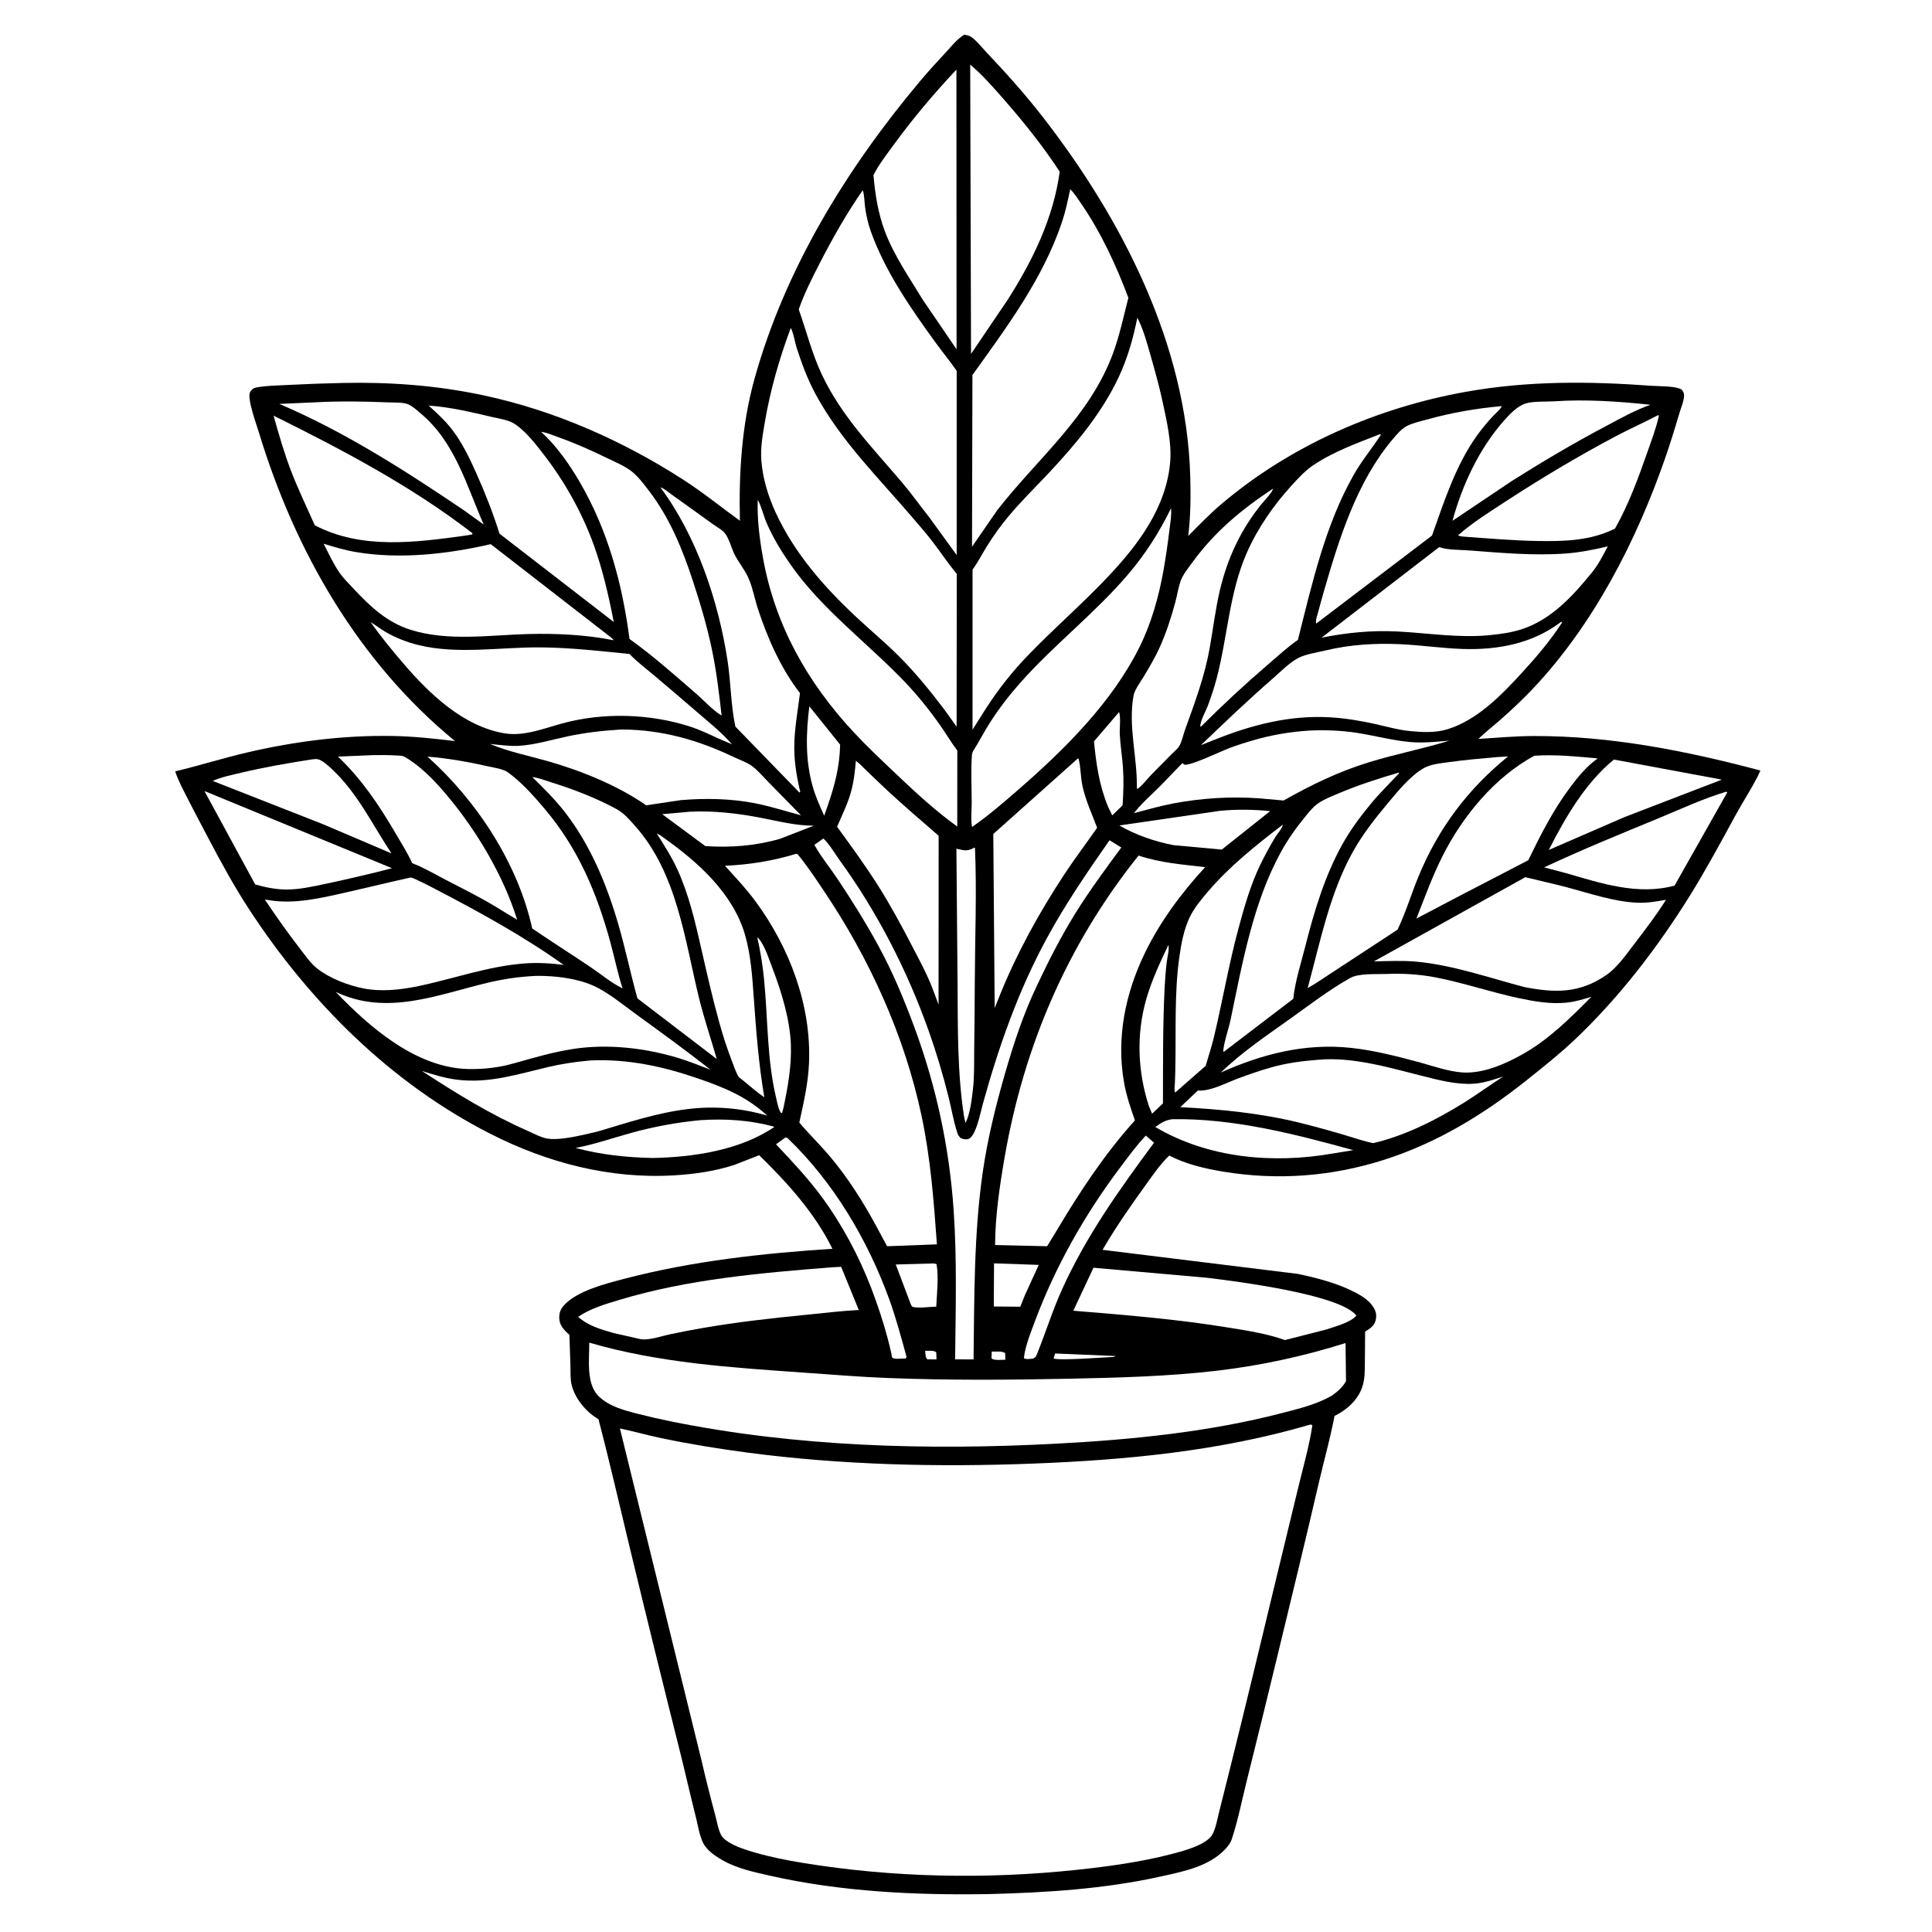 <svg version="1.1" xmlns="http://www.w3.org/2000/svg" style="display: block;" viewBox="0 0 2048 2048" width="1024" height="1024">
<path transform="translate(0,0)" fill="rgb(255,255,255)" d="M 0 0 L 2048 0 L 2048 2048 L 0 2048 L 0 0 z"/>
<path transform="translate(0,0)" fill="rgb(0,0,0)" d="M 1022.23 36.797 C 1024.72 37.24 1027.47 37.718 1029.58 39.194 C 1035.47 43.311 1040.86 50.363 1045.88 55.651 C 1066.64 77.541 1087.12 100.431 1105.62 124.279 C 1189.64 232.57 1257.8 365.326 1261.7 504.796 C 1262.29 525.957 1262.18 547.159 1259.54 568.192 C 1270.99 556.595 1282.44 544.728 1294.89 534.189 C 1368.27 472.043 1459.51 432.25 1553.73 415.361 C 1619.71 403.533 1684.89 404.083 1751.5 409.018 C 1758.95 409.569 1776.91 409.019 1782.85 413.156 C 1784.32 415.48 1785.2 416.418 1785.17 419.244 C 1785.1 425.019 1781.88 432.363 1780.22 438.008 C 1775.43 454.236 1770.46 470.356 1764.9 486.337 C 1734.39 573.96 1689.13 661.966 1625.09 729.868 C 1613.84 741.793 1601.83 753.007 1589.52 763.822 C 1582.41 770.068 1574.81 775.822 1568.06 782.446 L 1567.19 783.307 C 1586.91 782.033 1606.46 780.261 1626.25 780.214 C 1707.44 780.023 1787.97 796.008 1866.12 816.797 L 1862.77 824 C 1855.52 837.759 1846.98 850.916 1839.53 864.566 C 1824 892.998 1808.84 921.263 1791.73 948.811 C 1757.34 1004.14 1716.45 1057.47 1669.09 1102.28 C 1653.19 1117.31 1636.3 1130.71 1619.23 1144.35 C 1573.22 1181.09 1523.78 1211.34 1467.38 1229.38 C 1411.8 1247.15 1354.58 1251.5 1297 1242.04 C 1277.42 1238.83 1257.12 1234.08 1239.41 1224.94 C 1229.43 1234.51 1221.01 1247.14 1212.92 1258.32 C 1197.26 1279.99 1182.24 1301.77 1168.75 1324.86 L 1375.77 1350.38 C 1396.66 1354.84 1418.33 1360.35 1437.31 1370.41 C 1444.67 1374.31 1451.73 1378.85 1456.14 1386.15 C 1458.94 1390.77 1459.5 1395.01 1458.07 1400.17 C 1456.54 1405.67 1451.75 1408.78 1447.09 1411.47 C 1447.02 1422.38 1446.94 1433.29 1446.82 1444.2 C 1446.71 1453.12 1446.94 1461.95 1443.99 1470.5 C 1439.22 1484.3 1427.43 1494.76 1414.62 1500.99 C 1410.17 1524.7 1403.55 1547.88 1398.11 1571.37 C 1384.25 1631.2 1369.74 1690.82 1355.29 1750.51 C 1344.35 1795.67 1333.38 1840.8 1322.08 1885.87 C 1316.83 1906.83 1312.49 1928.99 1305.77 1949.5 C 1304.43 1953.59 1301.69 1957.1 1298.77 1960.21 C 1281.24 1978.83 1253.85 1983.98 1229.9 1989.28 C 1170.81 2002.36 1109.18 2006.25 1048.81 2007.79 C 971.686 2009.18 891.712 2005.4 816.328 1988.35 C 799.263 1984.49 781.062 1980.66 765.788 1971.86 C 758.137 1967.45 748.959 1961.26 745.101 1953.11 C 741.277 1945.03 739.668 1934.22 737.476 1925.52 C 731.329 1901.1 725.789 1876.53 719.643 1852.12 C 701.784 1781.16 684.341 1710.05 667.177 1638.92 C 656.361 1594.1 646.11 1548.98 634.379 1504.4 L 634.11 1504.23 C 630.183 1501.86 626.817 1499.45 623.476 1496.29 C 615.501 1488.76 608.629 1479 605.985 1468.18 C 604.424 1461.79 604.897 1454.57 604.699 1448 C 604.368 1437.02 603.962 1426.04 603.6 1415.06 C 598.823 1410.7 593.525 1405.59 592.943 1398.77 C 592.453 1393.03 593.636 1388.4 597.5 1384.03 C 611.435 1368.29 642.47 1360.65 662.016 1355.52 C 733.617 1336.77 808.612 1328.54 882.394 1323.77 C 863.706 1285.77 834.717 1253.88 804.772 1224.57 L 778.687 1234.76 C 758.02 1241.55 736.391 1244.6 714.735 1245.91 C 646.702 1250.02 579.983 1232.57 519.561 1201.76 C 414.125 1148.01 328.386 1062.35 264.045 963.878 C 248.276 939.745 233.88 913.364 220.479 887.817 C 212.972 873.507 205.345 859.276 198.057 844.851 C 193.576 835.981 188.792 827.147 185.717 817.671 C 211.653 811.452 237.182 803.394 263.225 797.358 C 312.719 785.886 364.138 779.359 415 780.134 C 437.535 780.477 459.919 782.899 482.278 785.55 C 379.993 701.672 312.768 584.371 274.663 459.092 C 272.209 451.024 261.403 421.518 265.192 415.5 C 267.408 411.982 269.149 411.116 273.19 410.454 C 283.7 408.733 294.744 408.623 305.391 408.063 C 324.529 407.056 343.7 406.375 362.859 405.96 C 413.284 404.867 462.607 408.458 512 418.953 C 587.6 435.017 660.093 467.017 724.875 508.888 C 745.47 522.199 764.464 537.649 784.319 551.999 C 783.159 502.161 786.17 450.918 799.501 402.674 C 832.012 285.026 897.585 178.517 975.6 85.657 C 984.615 74.927 994.164 64.635 1003.68 54.347 C 1009.35 48.211 1014.9 40.976 1022.23 36.797 z"/>
<path transform="translate(0,0)" fill="rgb(255,255,255)" d="M 980.708 1431.97 C 984.268 1432.05 989.857 1431.18 992.49 1433.5 L 992.725 1441.06 L 983 1440.94 C 980.765 1438.71 981.059 1435.09 980.708 1431.97 z"/>
<path transform="translate(0,0)" fill="rgb(255,255,255)" d="M 1051.28 1432.73 C 1055.68 1432.85 1061.74 1432.03 1065.5 1434.24 L 1065.71 1441.38 C 1061.82 1441.34 1053.86 1442.41 1051.05 1440 L 1051.28 1432.73 z"/>
<path transform="translate(0,0)" fill="rgb(255,255,255)" d="M 1118.45 1434.75 L 1182.95 1437.47 L 1180.17 1438.43 C 1171.83 1438.76 1122.33 1442.56 1116.82 1440 L 1118.45 1434.75 z"/>
<path transform="translate(0,0)" fill="rgb(255,255,255)" d="M 985.309 1339.45 C 987.917 1339.32 990.33 1338.97 992.781 1340.07 C 995.183 1354.11 993.161 1370.92 992.452 1385.15 C 985.267 1385.11 974.452 1387.05 967.674 1385.41 C 966.259 1385.07 965.774 1382.96 965.15 1381.73 L 949.545 1340.42 L 985.309 1339.45 z"/>
<path transform="translate(0,0)" fill="rgb(255,255,255)" d="M 1053.71 1339.19 L 1101.11 1340.85 L 1086.52 1372.75 L 1081.53 1385.19 L 1053.47 1384.93 L 1053.71 1339.19 z"/>
<path transform="translate(0,0)" fill="rgb(255,255,255)" d="M 1186.31 754.756 C 1188.28 761.534 1186.62 771.619 1187.03 778.959 C 1187.68 790.564 1189.59 802.068 1190.39 813.668 C 1191.32 827.036 1190.86 840.28 1190 853.634 L 1179.02 864.327 L 1174.81 855.664 C 1165.3 833.002 1162.02 810.134 1159.67 785.867 L 1186.31 754.756 z"/>
<path transform="translate(0,0)" fill="rgb(255,255,255)" d="M 857.919 748.711 L 890.578 789.344 C 890.066 812.479 885.005 832.002 877.499 853.753 L 873.691 864.649 C 868.956 854.296 864.307 844.013 861.28 833 C 853.539 804.838 854.434 777.367 857.919 748.711 z"/>
<path transform="translate(0,0)" fill="rgb(255,255,255)" d="M 802.722 993.64 L 804.39 995.002 C 810.889 1002.82 815.366 1017.24 819.029 1026.84 C 828.391 1051.38 837.265 1080.38 838.326 1106.71 C 839.248 1129.6 835.281 1151.48 830.673 1173.75 L 829.115 1179.5 L 828 1180 C 825.026 1175.74 823.928 1168.82 822.729 1163.79 C 812.942 1122.74 814.06 1080.28 809.971 1038.5 C 808.482 1023.28 806.122 1008.55 802.722 993.64 z"/>
<path transform="translate(0,0)" fill="rgb(255,255,255)" d="M 1238.52 1001.73 C 1239.67 1006.44 1237.45 1014.43 1236.84 1019.43 C 1235.67 1029.1 1234.95 1038.65 1234.48 1048.38 C 1232.53 1088.75 1232.89 1129.18 1232.78 1169.59 L 1221.27 1180.58 L 1217.85 1172.43 C 1205.95 1135.63 1204.41 1096.67 1215.05 1059.3 C 1220.69 1039.5 1229.69 1020.28 1238.52 1001.73 z"/>
<path transform="translate(0,0)" fill="rgb(255,255,255)" d="M 1214.6 1203.77 L 1223.33 1211.29 C 1186.54 1261.1 1151.57 1309.92 1125.88 1366.67 C 1115.76 1388.99 1108.63 1412.09 1099.5 1434.71 C 1098.13 1438.11 1098.16 1438.84 1094.76 1440.25 C 1091.7 1440.44 1087.97 1441.31 1085.35 1439.73 C 1086.83 1426.65 1092.36 1413.26 1096.92 1401 C 1118.57 1342.93 1149.63 1287.91 1186.86 1238.38 C 1195.69 1226.64 1204.48 1214.43 1214.6 1203.77 z"/>
<path transform="translate(0,0)" fill="rgb(255,255,255)" d="M 731.415 860.438 C 756.912 859.252 782.02 862.148 807 867.009 C 825.736 870.655 843.389 875.242 862.631 875.26 L 826.746 889.2 C 801.124 896.622 774.158 898.725 747.625 896.864 L 701.974 863.09 L 731.415 860.438 z"/>
<path transform="translate(0,0)" fill="rgb(255,255,255)" d="M 832.547 1205.8 L 834.688 1206.32 C 883.358 1252.83 919.683 1314.11 942.583 1377.16 C 949.862 1397.21 955.351 1417.96 961.033 1438.5 L 960 1440.04 L 951.224 1440.37 C 949.53 1440.26 947.036 1440.46 945.805 1439 C 945.369 1438.48 945.051 1435.55 944.855 1434.68 C 943.675 1429.44 942.423 1424.2 941.047 1419 C 936.305 1401.09 930.221 1382.91 923.612 1365.6 C 910.877 1332.23 892.454 1297.69 871.184 1268.91 C 856.39 1248.89 839.672 1231.05 822.589 1213.02 L 832.547 1205.8 z"/>
<path transform="translate(0,0)" fill="rgb(255,255,255)" d="M 1293.28 859.5 C 1310.5 857.791 1329.2 858.023 1346.4 859.829 L 1295.17 900.584 L 1244.21 895.924 C 1224.91 892.353 1203.5 885.015 1186.56 875.01 L 1293.28 859.5 z"/>
<path transform="translate(0,0)" fill="rgb(255,255,255)" d="M 1242.76 1186.4 C 1307.29 1185.33 1372.79 1202.16 1434.51 1219.22 L 1413.04 1222.72 C 1349.69 1233.9 1280.76 1227.85 1224.71 1194.7 C 1230.76 1190.33 1235.22 1187.32 1242.76 1186.4 z"/>
<path transform="translate(0,0)" fill="rgb(255,255,255)" d="M 1033.02 898.467 L 1033.53 898.924 C 1035.5 945.917 1033.51 993.653 1033.32 1040.72 C 1033.23 1064.65 1033 1088.58 1032.7 1112.5 C 1032.52 1126.36 1032.96 1140.77 1031.37 1154.52 C 1030.1 1165.51 1028.43 1180.49 1023.5 1190.35 L 1021.96 1183.77 C 1014.73 1137.25 1015.39 1089.6 1015.06 1042.57 C 1014.73 994.925 1014.17 947.285 1013.82 899.643 L 1016.5 900.244 C 1023.92 901.987 1026.19 901.979 1033.02 898.467 z"/>
<path transform="translate(0,0)" fill="rgb(255,255,255)" d="M 742.669 1187.41 C 769.081 1185.69 795.447 1187.32 821.016 1194.49 C 784.466 1219.43 735.023 1226.65 691.809 1227.52 C 663.799 1226.91 637.306 1224.09 610.098 1216.88 C 630.451 1213.04 649.503 1206.32 669.407 1200.83 C 693.357 1194.23 717.941 1189.7 742.669 1187.41 z"/>
<path transform="translate(0,0)" fill="rgb(255,255,255)" d="M 1710.79 805.161 L 1825.22 826.445 L 1721.78 866.248 L 1641.76 900.992 C 1659.37 866.448 1680.42 830.067 1710.79 805.161 z"/>
<path transform="translate(0,0)" fill="rgb(255,255,255)" d="M 328.523 805.324 L 329.699 805.126 L 331.5 804.905 C 333.144 804.697 334.846 804.446 336.5 804.729 C 341.6 805.6 348.486 812.121 352.193 815.62 C 379.505 841.408 394.575 873.888 414.98 904.629 L 342.251 873.643 L 225.444 827.797 C 235.197 823.514 246.149 821.386 256.469 818.932 C 280.3 813.265 304.343 809.13 328.523 805.324 z"/>
<path transform="translate(0,0)" fill="rgb(255,255,255)" d="M 1830.05 839.188 L 1830.95 840 L 1775.11 938.766 C 1736.07 949.424 1697.22 936.27 1659.75 925.497 L 1636.84 919.462 C 1676.62 900.81 1716.73 884.456 1757.31 867.723 C 1781.27 857.844 1805.2 846.587 1830.05 839.188 z"/>
<path transform="translate(0,0)" fill="rgb(255,255,255)" d="M 216.715 838.542 L 415.515 920.322 L 397.5 924.961 C 379.721 929.21 361.931 933.387 344.037 937.132 C 330.547 939.955 316.854 943.063 303 942.923 C 291.673 942.809 281.397 940.577 270.519 937.562 L 216.715 838.542 z"/>
<path transform="translate(0,0)" fill="rgb(255,255,255)" d="M 1647.45 425.419 C 1680.65 423.09 1716.48 425.527 1749.6 429.077 C 1733.15 434.753 1717.57 443.645 1702.2 451.772 C 1667.84 469.952 1635.05 489.344 1602.2 510.124 L 1539.72 552.055 C 1550.06 513.915 1568.18 475.286 1594.47 445.641 C 1600.29 439.09 1608.62 430.309 1617.25 427.694 C 1625.76 425.116 1638.35 425.985 1647.45 425.419 z"/>
<path transform="translate(0,0)" fill="rgb(255,255,255)" d="M 334.719 426.443 C 359.821 425.086 385.929 425.471 411.056 426.534 C 417.212 426.794 426.053 426.306 431.831 428.269 C 436.659 429.909 442.501 435.35 446.37 438.613 C 482.423 469.018 494.505 514.502 512.753 556.056 L 491.52 540.76 C 429.293 498.723 365.371 457.707 296.075 428.155 L 334.719 426.443 z"/>
<path transform="translate(0,0)" fill="rgb(255,255,255)" d="M 696.207 883.53 C 698.95 884.521 701.324 886.492 703.687 888.166 C 739.694 913.666 776.811 946.77 789.616 990.5 C 795.992 1012.28 797.435 1035.31 799.036 1057.82 C 801.543 1093.09 804.263 1128.26 810.198 1163.14 C 802.788 1158.19 795.666 1151.94 788.813 1146.22 C 787.199 1144.87 783.517 1142.48 782.5 1140.71 C 779.797 1136.01 777.907 1129.87 775.91 1124.79 C 770.732 1111.62 766.449 1098.15 762.646 1084.52 C 755.398 1058.56 749.459 1032.36 743.484 1006.08 C 736.929 977.25 730.301 948.321 717.904 921.316 C 711.828 908.083 703.928 895.838 696.207 883.53 z"/>
<path transform="translate(0,0)" fill="rgb(255,255,255)" d="M 1359.92 874.117 C 1359.23 878.234 1353.91 883.961 1351.66 887.721 C 1346.09 897.068 1340.77 906.7 1336.03 916.5 C 1325.56 938.132 1318.88 961.665 1312.66 984.799 C 1302.38 1023.08 1295.82 1061.98 1286.55 1100.44 C 1284.16 1110.33 1280.85 1119.98 1278.12 1129.78 L 1245.7 1158.19 C 1244.51 1155.38 1245.22 1151.93 1245.39 1148.95 C 1245.74 1142.51 1245.84 1136.07 1245.96 1129.63 C 1246.65 1091.99 1244.88 1052.81 1250.02 1015.5 C 1251.99 1001.2 1254.8 985.616 1261.05 972.475 C 1265.67 962.758 1273.21 953.642 1280.15 945.5 C 1303.46 918.164 1331.51 895.825 1359.92 874.117 z"/>
<path transform="translate(0,0)" fill="rgb(255,255,255)" d="M 395.125 800.481 C 403.278 800.304 411.429 800.357 419.573 800.794 C 422.728 800.964 426.398 800.814 429.188 802.439 C 446.237 812.371 460.962 827.793 473.537 842.756 C 505.102 880.315 533.677 928.071 548.208 975.012 L 525.482 961.176 C 508.291 950.759 490.03 941.735 472.185 932.492 C 460.577 926.48 449.243 919.729 437.017 915.029 C 431.792 903.8 424.986 892.984 418.71 882.299 C 401.291 852.644 383.265 825.905 358.269 802.019 L 395.125 800.481 z"/>
<path transform="translate(0,0)" fill="rgb(255,255,255)" d="M 907.274 806.508 C 911.244 809.321 914.756 813.287 918.279 816.652 C 925.758 823.793 933.18 831.009 940.747 838.057 C 958.421 854.522 976.819 870.071 995.005 885.952 L 994.908 1064.94 L 989.02 1049.22 C 983.304 1033.75 975.131 1018.79 967.54 1004.15 C 956.124 982.125 944.398 960.329 931.147 939.34 C 917.424 917.606 902.417 897.149 887.328 876.386 C 892.572 864.362 898.355 852.55 901.955 839.892 C 905.068 828.943 906.245 817.805 907.274 806.508 z"/>
<path transform="translate(0,0)" fill="rgb(255,255,255)" d="M 1626.46 801.11 C 1649.22 799.563 1671.11 801.982 1693.67 803.942 C 1681.86 812.312 1673.04 823.125 1664.45 834.598 C 1646.42 858.659 1633.08 884.991 1619.99 911.916 L 1547.63 949.445 L 1501.48 973.704 C 1510.3 951.217 1518.48 928.573 1529.4 906.977 C 1550.7 864.875 1584.46 823.886 1626.46 801.11 z"/>
<path transform="translate(0,0)" fill="rgb(255,255,255)" d="M 1757.7 440.061 L 1758.47 440.752 C 1755.63 453.976 1750.45 467.345 1745.99 480.103 C 1736.37 507.614 1726.34 534.848 1711.99 560.315 C 1686.12 573.251 1658.3 573.948 1629.9 573.468 C 1603.48 573.021 1577.11 570.719 1550.76 568.775 C 1548.75 568.669 1547.36 568.283 1545.5 567.547 C 1560.91 553.922 1579.84 542.118 1597.07 530.888 C 1634.33 506.611 1672.75 483.683 1712.03 462.825 C 1727.06 454.842 1742.62 447.944 1757.7 440.061 z"/>
<path transform="translate(0,0)" fill="rgb(255,255,255)" d="M 289.994 440.597 C 363.205 476.981 435.836 515.096 500.818 565.262 L 500.628 566.5 L 493.235 567.767 C 440.338 575.068 383.159 582.7 333.707 556.827 C 325.225 537.672 316.147 519.013 308.607 499.416 C 301.242 480.271 295.536 460.342 289.994 440.597 z"/>
<path transform="translate(0,0)" fill="rgb(255,255,255)" d="M 1388.35 774.416 C 1405.49 773.656 1422.95 774.344 1439.89 777.095 C 1458.22 780.073 1476.24 784.905 1494.79 786.592 C 1508.7 787.858 1522.52 786.258 1536.38 785.143 C 1508.31 793.762 1479.56 799.341 1451.48 807.921 C 1419.11 817.811 1390.02 831.971 1360.68 848.566 L 1335.24 846.292 C 1304.6 844.08 1273.71 846.012 1243.51 851.71 C 1229.5 854.352 1215.73 858.427 1201.93 861.966 L 1207.14 855.814 C 1213.67 848.496 1221.1 841.951 1228.06 835.033 C 1236.03 827.1 1243.62 818.833 1251.5 810.834 C 1251.71 810.617 1253.46 808.898 1253.5 808.901 C 1253.85 808.926 1254.97 810.437 1255.43 810.569 C 1261.17 812.245 1295.32 795.964 1303.19 792.982 C 1311.09 789.984 1319.24 787.393 1327.36 785.021 C 1347.38 779.167 1367.54 775.689 1388.35 774.416 z"/>
<path transform="translate(0,0)" fill="rgb(255,255,255)" d="M 881.515 1343.41 L 891.659 1342.9 L 910.337 1388.64 C 891.674 1389.6 872.818 1391.96 854.204 1393.78 C 817.757 1397.35 781.418 1401.43 745.313 1407.67 C 733.461 1409.71 721.66 1411.99 709.893 1414.47 C 701.217 1416.3 686.978 1421.39 678.292 1419.4 L 650.403 1413.07 C 636.668 1409.02 623.753 1405.64 612.881 1395.9 C 625.848 1386.98 641.579 1382.46 656.522 1377.95 C 729.092 1356.03 806.26 1349.41 881.515 1343.41 z"/>
<path transform="translate(0,0)" fill="rgb(255,255,255)" d="M 1142.71 803.875 C 1143.48 804.665 1143.34 804.322 1143.61 805.441 C 1145.71 814.031 1145.47 823.708 1147.35 832.606 C 1150.73 848.586 1157.35 862.311 1163.02 877.456 C 1151.44 894.002 1139.24 910.16 1128.13 927.031 C 1101.93 966.842 1078.28 1009.54 1060.38 1053.73 L 1054.41 1068.51 L 1052.93 884.059 L 1142.71 803.875 z"/>
<path transform="translate(0,0)" fill="rgb(255,255,255)" d="M 1159.14 1343.86 L 1279.57 1354.5 C 1308.71 1358.08 1420.1 1371.87 1437.79 1394.5 C 1432.88 1401.56 1413.36 1406.78 1405.27 1409.51 L 1362.06 1420.52 C 1342.82 1413.61 1321.95 1410.53 1301.82 1407.24 C 1247.65 1398.37 1192.45 1393.89 1137.76 1389.42 L 1159.14 1343.86 z"/>
<path transform="translate(0,0)" fill="rgb(255,255,255)" d="M 1349.27 518.085 C 1349.82 520.698 1339.77 531.27 1337.51 534.043 C 1315.45 561.015 1300.98 592.056 1293.08 625.876 C 1288.29 646.356 1285.88 667.267 1282.14 687.943 C 1276.79 717.493 1266.38 745.383 1256.21 773.485 C 1254.22 778.987 1253.1 785.435 1250.25 790.512 C 1248.38 793.838 1244.38 796.952 1241.69 799.692 C 1234.65 806.847 1227.55 813.941 1220.53 821.116 C 1215.84 825.908 1210.94 832.724 1205.5 836.486 L 1205.12 834.25 C 1205.54 802.279 1195.83 769.753 1201.53 737.722 C 1202.69 731.158 1208.78 723.24 1212.21 717.496 C 1218.31 707.295 1224.37 697.213 1229.26 686.36 C 1236.26 670.846 1241.65 654.281 1246.02 637.844 C 1247.92 630.674 1249.03 622.965 1251.47 615.98 C 1253.91 609.031 1259.78 601.899 1264.07 596 C 1287.61 563.653 1316.05 540.066 1349.27 518.085 z"/>
<path transform="translate(0,0)" fill="rgb(255,255,255)" d="M 656.68 773.434 L 660.5 773.322 C 702.114 773.669 740.11 784.553 777.455 802.336 C 783.49 805.21 791.737 808.1 797 811.942 C 803.266 816.517 808.918 823.335 814.385 828.888 C 825.982 840.669 837.533 852.495 849.124 864.281 C 832.674 859.91 816.635 854.647 799.891 851.403 C 774.435 846.471 747.533 845.99 721.756 848.171 L 684.971 853.66 C 655.104 832.829 616.36 817.084 581.469 807.091 C 560.815 801.176 539.31 796.935 519.458 788.654 C 529.463 789.557 540.182 791.22 550.203 790.593 C 567.629 789.504 584.694 784.155 601.703 780.564 C 619.997 776.702 638.038 774.573 656.68 773.434 z"/>
<path transform="translate(0,0)" fill="rgb(255,255,255)" d="M 699.999 516.583 C 704.139 517.829 707.978 521.371 711.453 523.886 C 717.751 528.443 724.118 532.906 730.418 537.461 C 738.981 543.653 747.545 549.84 756.148 555.977 C 759.607 558.445 764.935 561.367 767.735 564.437 C 772.553 569.722 775.108 580.488 778.319 587.047 C 782.514 595.618 788.856 603.136 792.859 611.571 C 797.64 621.647 799.917 634.784 803.469 645.607 C 813.541 676.299 828.055 709.203 848.018 734.729 C 845.664 753.808 841.978 773.173 841.949 792.436 C 841.927 807.209 844.256 821.378 847.399 835.77 L 848.349 839 L 847.5 840.207 L 779.548 770.225 C 774.678 747.644 774.792 723.986 771.344 701.1 C 761.811 637.826 738.574 568.313 699.999 516.583 z"/>
<path transform="translate(0,0)" fill="rgb(255,255,255)" d="M 872.803 888.839 C 879.203 894.743 885.066 904.987 890.264 912.158 C 930.148 967.183 961.648 1028.67 984.411 1092.64 C 992.515 1115.41 999.556 1139.19 1005.45 1162.64 C 1008.64 1175.34 1010.82 1188.88 1014.95 1201.27 C 1015.71 1203.55 1016.72 1204.81 1018.4 1206.5 C 1021.17 1207.56 1023 1208.13 1025.97 1207.54 C 1034.39 1205.89 1039.5 1178.63 1041.84 1170.2 C 1058.88 1108.89 1079.48 1050.05 1109.99 994 C 1129.55 958.076 1152.74 924.184 1176.14 890.7 L 1188.63 898.371 C 1171.84 921.208 1154.86 944.109 1139.9 968.204 C 1124.76 992.599 1111.72 1018.18 1099.5 1044.14 C 1084.96 1074.51 1074.44 1106.34 1065.17 1138.62 C 1055.36 1172.84 1046.87 1207.16 1041.77 1242.43 C 1032.29 1307.88 1032.87 1375.02 1032.01 1441.02 L 1012.46 1440.98 C 1013.01 1388.34 1014.51 1335.22 1010.9 1282.66 C 1006.31 1216 992.301 1150.92 969.058 1088.35 C 958.218 1059.17 946.532 1030.94 931.644 1003.54 C 918.319 979.027 903.464 955.129 887.964 931.937 C 880.125 920.208 870.956 909.071 863.985 896.821 L 863.285 895.574 L 872.803 888.839 z"/>
<path transform="translate(0,0)" fill="rgb(255,255,255)" d="M 1013.85 73.784 L 1014 370.265 L 978.521 318.266 C 964.247 294.687 947.68 271.059 937.985 245.145 C 930.76 225.833 927.674 206.019 925.913 185.577 C 931.568 174.467 939.633 164.088 946.978 154 C 967.349 126.019 990.131 98.973 1013.85 73.784 z"/>
<path transform="translate(0,0)" fill="rgb(255,255,255)" d="M 454.399 429.961 C 476.709 431.43 499.292 436.797 521 441.907 C 528.434 443.657 538.59 444.984 545.126 449.118 C 556.985 456.621 567.777 470.723 576.301 481.731 C 598.8 510.785 617.165 543.643 629.633 578.256 C 638.989 604.231 645.35 632.194 650.599 659.313 L 529.554 565.78 C 522.476 543.55 514.134 522.094 504.547 500.821 C 497.615 485.44 490.114 469.779 479.911 456.265 C 472.428 446.353 463.586 438.228 454.399 429.961 z"/>
<path transform="translate(0,0)" fill="rgb(255,255,255)" d="M 1482.26 819.139 L 1483.33 819.444 C 1473.03 830.49 1462.53 840.656 1452.86 852.371 C 1441.67 865.921 1430.99 880.431 1422.5 895.826 C 1404.2 928.988 1393.02 966.267 1383.74 1002.88 C 1379.13 1021.04 1372.87 1040.19 1370.91 1058.77 L 1297.62 1114.71 L 1296.57 1114.73 C 1297.6 1103.75 1302.31 1091.41 1304.59 1080.42 C 1316.97 1020.95 1328.28 956.978 1357.85 903.146 C 1365.02 890.107 1373.74 877.712 1383.18 866.232 C 1386.97 861.619 1391.19 856.116 1396 852.523 C 1402.67 847.532 1411.58 844.149 1419.19 840.922 C 1439.83 832.166 1460.77 825.43 1482.26 819.139 z"/>
<path transform="translate(0,0)" fill="rgb(255,255,255)" d="M 623.068 1124.4 L 626.5 1124.07 C 665.787 1122.44 703.102 1130.52 740.047 1143.27 C 767.989 1152.91 791.318 1162.43 813.346 1182.63 C 785.973 1174.48 757.379 1172.21 728.994 1175.67 C 696.24 1179.66 665.253 1190 633.8 1199.38 L 617.661 1203.15 C 607.166 1205.39 591.268 1208.62 580.711 1207.02 C 573.679 1205.96 565.887 1201.63 559.344 1198.75 C 519.46 1181.21 483.528 1158.94 447.13 1135.23 C 459.545 1139.19 472.015 1143.02 485 1144.59 C 518.299 1148.63 548.603 1138.77 580.474 1131.23 C 594.462 1127.92 608.763 1125.72 623.068 1124.4 z"/>
<path transform="translate(0,0)" fill="rgb(255,255,255)" d="M 453.146 802.048 C 474.99 803.807 496.664 807.689 518.031 812.489 C 523.905 813.808 533.338 815.102 538.27 818.629 C 552.992 829.158 566.349 844.319 577.949 858.119 C 613.008 899.828 632.729 946.613 646.957 998.713 C 651.398 1014.97 654.777 1031.59 659.89 1047.65 C 647.98 1041.99 637.245 1032.75 626.297 1025.37 C 605.686 1011.47 584.68 998.258 564.157 984.185 C 548.955 915.116 505.382 848.858 453.146 802.048 z"/>
<path transform="translate(0,0)" fill="rgb(255,255,255)" d="M 1397.09 1123.42 C 1433.44 1120.02 1471.7 1131.53 1506.63 1140.28 C 1524.51 1144.77 1543.68 1149.99 1562.3 1148.78 C 1573.07 1148.08 1583.36 1144.43 1593.54 1141.13 C 1579.6 1150.08 1566.24 1159.89 1552.18 1168.68 C 1522.85 1187.01 1489.55 1203.82 1455.78 1211.76 C 1445.91 1209.9 1435.91 1206.31 1426.25 1203.46 C 1410.28 1198.74 1394.16 1194.23 1378 1190.23 C 1336.58 1179.98 1293.65 1175.81 1251.14 1173.64 L 1269.71 1156.05 C 1283.35 1156.88 1299.32 1148.1 1312.12 1143.31 C 1323.79 1138.95 1335.56 1134.86 1347.56 1131.47 C 1363.88 1126.85 1380.22 1124.71 1397.09 1123.42 z"/>
<path transform="translate(0,0)" fill="rgb(255,255,255)" d="M 1591.78 430.523 C 1591.77 432.727 1584.85 438.72 1582.81 440.907 C 1576.74 447.401 1571.01 454.273 1565.82 461.487 C 1543.08 493.108 1530.96 531.372 1517.98 567.711 L 1395.14 661.087 L 1395.01 659.727 C 1394.76 656.288 1396.44 652.048 1397.32 648.741 C 1399.28 641.41 1401.27 634.093 1403.38 626.803 C 1419.45 571.222 1438.17 510.757 1476.19 465.77 C 1480.17 461.058 1485.26 454.924 1490.74 451.921 C 1497 448.489 1505.12 446.776 1511.99 444.861 C 1538.18 437.559 1564.73 432.875 1591.78 430.523 z"/>
<path transform="translate(0,0)" fill="rgb(255,255,255)" d="M 564.277 823.717 C 570.959 824.519 577.898 827.303 584.354 829.309 C 607.623 836.542 632.417 846.102 653.809 857.805 C 661.617 862.076 667.647 869.281 673.494 875.875 C 717.675 925.693 725.773 995.746 740.967 1057.89 C 746.29 1079.66 753.63 1101.03 759.792 1122.59 L 675.678 1058.29 C 668.454 1032.29 662.985 1005.75 655.468 979.87 C 643.088 937.242 625.606 895.134 598.089 859.969 C 587.858 846.894 576.053 835.371 564.277 823.717 z"/>
<path transform="translate(0,0)" fill="rgb(255,255,255)" d="M 1586.22 802.588 L 1598.62 801.86 C 1555.98 836.414 1524.73 878.023 1503.72 928.971 C 1496.01 947.674 1490.22 967.231 1481.44 985.482 L 1394.2 1042.66 L 1386.18 1047.4 C 1399.54 998.585 1409.37 947.052 1434.35 902.5 C 1444.17 884.983 1456.74 868.66 1469.62 853.279 C 1480.62 840.152 1494.55 822.486 1509.5 814.125 C 1516.96 809.952 1527.21 809.096 1535.55 807.925 C 1552.36 805.567 1569.32 804.115 1586.22 802.588 z"/>
<path transform="translate(0,0)" fill="rgb(255,255,255)" d="M 1028.45 68.51 C 1041.62 79.475 1053.82 93.615 1065.11 106.5 C 1086.08 130.448 1105.88 155.358 1123.36 181.995 C 1116.53 231.368 1094.88 275.871 1068.34 317.516 L 1029.34 375.153 L 1028.45 68.51 z"/>
<path transform="translate(0,0)" fill="rgb(255,255,255)" d="M 1525.63 579.95 C 1534.04 583.102 1547.33 582.73 1556.43 583.414 C 1590.63 585.984 1625.77 589.277 1660.04 586.721 C 1674.9 585.613 1689.88 582.616 1704.35 579.142 C 1699.24 588.69 1694.52 598.289 1687.65 606.726 C 1667.63 631.3 1645.4 655.871 1614.65 666.487 C 1602.95 670.523 1591.07 672.059 1578.84 673.315 C 1546.51 676.531 1513.24 670.972 1480.92 669.376 C 1453.57 668.025 1427.74 670.665 1400.96 675.923 L 1525.63 579.95 z"/>
<path transform="translate(0,0)" fill="rgb(255,255,255)" d="M 1463.02 460.175 L 1463.75 461 C 1454.33 475.447 1443.4 488.46 1434.86 503.573 C 1404.51 557.22 1390.78 619.125 1375.82 678.313 C 1364.71 686.016 1354.37 695.614 1344.08 704.439 C 1319.5 725.523 1295.91 747.413 1273.03 770.326 L 1272.4 770.093 C 1272.07 764.524 1278.29 753.725 1280.39 748.033 C 1283.83 738.755 1286.96 729.428 1289.5 719.86 C 1301.28 675.544 1302.92 628.812 1321.51 586.375 C 1333.05 560.027 1349.97 535.594 1369.35 514.417 C 1376.24 506.883 1383.41 499.022 1391.9 493.277 C 1413.17 478.864 1439.22 469.438 1463.02 460.175 z"/>
<path transform="translate(0,0)" fill="rgb(255,255,255)" d="M 343.052 576.378 C 354.498 579.906 365.694 583.254 377.541 585.247 C 423.985 593.06 474.612 587.362 520.184 576.83 L 646.646 674.897 C 648.21 676.095 649.368 677.075 650.5 678.694 C 621.259 672.824 589.768 671.328 560 672.106 C 518.91 673.181 475.266 680.129 435.281 667.634 C 410.62 659.928 392.36 642.952 375.151 624.418 C 369.886 618.747 363.883 612.948 359.514 606.554 C 353.16 597.252 348.282 586.365 343.052 576.378 z"/>
<path transform="translate(0,0)" fill="rgb(255,255,255)" d="M 573.604 457.769 C 579.77 458.541 586.354 461.53 592.243 463.611 C 610.464 470.052 628.103 478.065 645.477 486.505 C 653.385 490.346 662.305 494.079 669.278 499.45 C 676.375 504.916 682.38 513.084 687.808 520.132 C 709.717 548.581 723.383 581.951 734.5 615.823 C 742.43 639.985 749.74 664.606 754.88 689.533 C 759.579 712.32 762.305 735.429 764.941 758.524 C 755.035 752.524 745.435 741.78 736.582 734.114 C 714.269 714.792 691.303 694.48 667.294 677.319 C 659.703 618.813 644.374 562.089 614.496 510.875 C 603.466 491.968 589.861 472.548 573.604 457.769 z"/>
<path transform="translate(0,0)" fill="rgb(255,255,255)" d="M 803.222 529.754 C 807.313 537.149 809.267 546.477 812.649 554.344 C 819.41 570.067 828.608 585.038 838.414 599.054 C 871.117 645.8 919.784 681.735 959.089 722.79 C 972.6 736.901 985.266 752.699 996.5 768.685 C 1002.76 777.59 1008.21 786.906 1014.78 795.623 L 1014.73 876.157 C 991.997 859.878 970.51 840.037 950.231 820.776 C 935.067 806.374 919.624 791.901 905.361 776.608 C 855.94 723.62 821.55 662.803 808.718 591 C 805.083 570.657 802.539 550.462 803.222 529.754 z"/>
<path transform="translate(0,0)" fill="rgb(255,255,255)" d="M 1616.86 929.87 C 1631.53 933.526 1646.36 936.698 1660.97 940.574 C 1684.87 946.914 1709.99 955.617 1734.75 956.875 C 1745.51 957.421 1755.48 955.731 1766.02 953.81 C 1755.88 970.032 1743.84 985.708 1732.22 1000.9 C 1723.88 1011.79 1714.46 1025.44 1703.17 1033.3 C 1674.61 1053.19 1648.47 1052.69 1615.61 1046.28 C 1578.43 1036.43 1539.6 1022.88 1501.29 1019.39 C 1486.47 1018.05 1471.23 1018.82 1456.37 1019.12 L 1616.86 929.87 z"/>
<path transform="translate(0,0)" fill="rgb(255,255,255)" d="M 392.825 659.476 C 398.144 662.592 402.983 666.519 408.321 669.656 C 419.208 676.054 431.476 680.849 443.735 683.835 C 485.246 693.946 530.572 685.902 572.926 686.245 C 604.763 686.503 635.64 690.098 667.253 693.224 C 675.211 701.539 684.95 708.872 693.777 716.275 C 709.443 729.414 724.92 742.806 740.433 756.125 C 752.57 766.546 765.485 776.825 775.886 788.999 L 761.777 782.95 C 751.821 778.339 741.799 773.516 731.339 770.15 C 688.633 756.405 639.259 755.004 596 766.858 C 576.669 772.155 555.448 780.724 535.143 777.4 C 491.429 770.247 455.32 735.707 427.639 703.354 C 415.392 689.04 403.732 674.853 392.825 659.476 z"/>
<path transform="translate(0,0)" fill="rgb(255,255,255)" d="M 1241.36 538.753 C 1242.08 546.007 1240.55 554.208 1239.68 561.461 C 1237.92 575.951 1235.86 590.534 1233.29 604.9 C 1228.3 632.696 1220.48 660.661 1207.89 686 C 1179.01 744.111 1129.09 793.88 1080.65 836.036 C 1064.44 850.148 1048.13 864.345 1030.45 876.605 C 1028.89 868.97 1030.06 859.146 1030.05 851.17 C 1030.03 834.726 1029.09 817.623 1030.2 801.27 C 1030.35 799.008 1030.77 797.337 1032 795.399 C 1037.99 785.944 1043.1 775.907 1049.13 766.438 C 1058.82 751.248 1069.79 736.988 1081.75 723.52 C 1117.72 683.012 1161.3 649.563 1196.32 608.27 C 1214.55 586.768 1228.97 564.062 1241.36 538.753 z"/>
<path transform="translate(0,0)" fill="rgb(255,255,255)" d="M 568.814 1034.46 C 587.979 1034.33 609.946 1036.79 627.75 1044.35 C 643.687 1051.11 660.206 1065 674.271 1075.16 C 700.889 1094.4 727.341 1113.74 753.236 1133.95 C 741.538 1129.54 729.97 1124.76 717.977 1121.19 C 682.828 1110.74 643.893 1106.36 607.438 1111.94 C 585.881 1115.24 565.199 1121.48 544.242 1127.3 C 528.61 1131.74 512.301 1133.59 496.094 1133.2 C 441.213 1131.87 391.87 1089.12 355.925 1051.47 C 409.98 1077.25 463.549 1054.49 517.5 1041.62 C 534.557 1037.55 551.313 1035.25 568.814 1034.46 z"/>
<path transform="translate(0,0)" fill="rgb(255,255,255)" d="M 434.996 930.251 C 437.36 930.322 440.692 932.229 442.873 933.193 C 449.262 936.016 455.36 939.275 461.549 942.5 C 508.016 966.713 554.872 992.363 597.579 1022.84 C 583.931 1021.06 570.123 1020.27 556.369 1021.27 C 517.366 1024.13 479.965 1037.8 441.851 1045.71 C 423.463 1049.31 403.71 1051.46 385.152 1047.74 C 368.675 1044.43 349.849 1037.23 336.5 1026.9 C 329.432 1021.43 323.678 1012.96 318.241 1005.95 C 305.078 988.981 292.649 971.363 280.705 953.517 L 285 954.198 C 312.584 958.815 341.259 951.776 368.079 945.701 C 390.407 940.644 412.646 935.209 434.996 930.251 z"/>
<path transform="translate(0,0)" fill="rgb(255,255,255)" d="M 1655.02 659.048 L 1655.81 660 C 1643.61 678.88 1628.63 696.463 1613.47 712.991 C 1591.62 736.812 1566.06 763.239 1534.44 773.016 C 1521.57 776.995 1508.02 776.246 1494.79 774.972 C 1482.21 773.762 1469.62 770.101 1457.28 767.379 C 1441.52 763.9 1425.99 761.316 1409.85 760.385 C 1366.86 757.903 1326.33 768.517 1286.75 784.432 L 1273.05 789.892 C 1298.26 765.741 1323.45 741.648 1349.8 718.722 C 1357.7 711.85 1366.72 702.518 1375.99 697.622 C 1384.09 693.343 1396.04 691.708 1404.98 689.553 C 1431.03 683.277 1457.37 681.67 1484.07 682.86 C 1506.33 683.851 1528.4 687.229 1550.71 687.936 C 1588.17 689.125 1624.83 682.145 1655.02 659.048 z"/>
<path transform="translate(0,0)" fill="rgb(255,255,255)" d="M 1469.58 1032.45 C 1487.08 1031.69 1504.83 1032.78 1522.02 1036.12 C 1551.5 1041.85 1580.12 1051.69 1609.51 1057.97 C 1626.16 1061.53 1643.17 1064.54 1660.27 1062.87 C 1669.42 1061.97 1678.23 1059.34 1686.98 1056.63 C 1664.56 1079.12 1642 1101.81 1614.13 1117.48 C 1595.34 1128.04 1571.5 1138.53 1549.5 1136.79 C 1535.2 1135.66 1519.59 1130.27 1505.75 1126.38 C 1481.43 1119.87 1457.13 1113.47 1432.02 1110.78 C 1383.63 1105.6 1337.98 1117.23 1294.07 1136.96 C 1316.74 1115.05 1343.87 1096.9 1369.45 1078.62 C 1388.79 1064.79 1408.62 1049.62 1429.26 1037.84 L 1431 1036.86 C 1440.32 1031.48 1458.65 1032.88 1469.58 1032.45 z"/>
<path transform="translate(0,0)" fill="rgb(255,255,255)" d="M 1134.46 200.622 C 1138.99 204.822 1143.06 211.494 1146.62 216.652 C 1166.9 246.064 1183.64 282.225 1196.12 315.697 C 1190.99 335.473 1186.88 355.514 1179.78 374.705 C 1154.84 442.045 1099.99 485.776 1057.12 540.805 L 1030.38 579.567 L 1030.82 397.547 C 1067.28 346.656 1105.42 295.691 1125.65 235.688 C 1129.53 224.177 1132 212.493 1134.46 200.622 z"/>
<path transform="translate(0,0)" fill="rgb(255,255,255)" d="M 914.52 201.653 C 916.365 206.774 916.275 213.971 917.012 219.5 C 918.199 228.415 920.219 237.163 923.238 245.639 C 938.251 287.78 966.046 327.829 992.229 363.792 C 999.409 373.653 1007.15 383.056 1014.13 393.071 L 1014.13 588.4 L 985.186 548.54 C 975.211 535.914 965.94 522.87 955.5 510.591 C 924.36 473.965 891.811 440.911 871.065 396.749 C 860.733 374.755 854.75 350.833 846.706 327.951 C 852.654 310.787 861.144 294.219 869.448 278.07 C 882.918 251.874 897.722 225.872 914.52 201.653 z"/>
<path transform="translate(0,0)" fill="rgb(255,255,255)" d="M 838.258 347.601 C 841.439 353.738 842.309 361.869 844.447 368.534 C 849.937 385.64 856.196 402.433 864.777 418.25 C 891.558 467.615 931.242 506.394 967.349 548.72 C 974.614 557.237 982.036 565.654 988.826 574.559 C 997.395 585.799 1005.2 597.488 1014.21 608.403 L 1014.05 770.32 L 1000.67 751.656 C 985.441 731.658 970.096 712.718 952.237 694.957 C 937.991 680.788 922.47 667.908 907.787 654.192 C 873.306 621.98 842.012 586.277 822.104 543.049 C 814.236 525.966 808.496 506.93 807.053 488.109 C 806.021 474.637 808.477 460.991 810.722 447.751 C 816.549 413.387 826.091 380.226 838.258 347.601 z"/>
<path transform="translate(0,0)" fill="rgb(255,255,255)" d="M 1206.9 906.937 C 1230.48 914.78 1253.09 916.31 1277.49 919.231 C 1252.73 946.086 1229.71 976.963 1213.72 1010 C 1192.93 1052.93 1183.18 1099.87 1191.51 1147.35 C 1193.96 1161.3 1198.39 1174.36 1203.07 1187.67 C 1171.42 1222.71 1145 1262.68 1120.91 1303.14 L 1110.02 1321.06 L 1054.83 1319.77 C 1055 1288.85 1059.61 1257.76 1064.85 1227.34 C 1085.24 1109.02 1131.7 1000.82 1206.9 906.937 z"/>
<path transform="translate(0,0)" fill="rgb(255,255,255)" d="M 1205.62 336.814 C 1211.93 348.849 1215.82 363.331 1219.52 376.344 C 1224.25 392.974 1228.95 409.638 1232.57 426.553 C 1236.72 446.023 1242.02 468.957 1240.5 488.781 C 1236.77 537.239 1207.06 576.763 1174.91 610.91 C 1147.59 639.932 1117.46 665.88 1089.87 694.507 C 1073.24 711.76 1058.83 729.951 1045.75 750.051 L 1030.93 773.457 L 1030.94 603.789 C 1036.71 595.95 1041.04 587.304 1046.17 579.06 C 1053.06 567.966 1060.6 557.441 1068.97 547.409 C 1082.67 530.998 1097.94 516.13 1112.54 500.55 C 1140.69 470.512 1168.6 436.924 1186.03 399.416 C 1195.47 379.106 1201.22 358.726 1205.62 336.814 z"/>
<path transform="translate(0,0)" fill="rgb(255,255,255)" d="M 843.786 905.139 L 845.342 905.359 C 855.465 917.372 864.317 931.002 873.099 944.028 C 921.495 1015.81 958.572 1097.12 976.71 1182 C 986.446 1227.56 989.832 1272.76 993.162 1319.07 L 940.35 1321.07 L 928.907 1299.81 C 914.929 1273.93 898.784 1248.44 879.802 1225.93 C 869.363 1213.55 857.731 1202.31 847.315 1189.97 C 851.905 1168.69 856.644 1148.83 857.583 1126.92 C 860.198 1065.95 836.98 1004.65 801.254 955.997 C 791.298 942.437 779.798 930.161 768.459 917.768 C 794.614 916.57 818.672 912.699 843.786 905.139 z"/>
<path transform="translate(0,0)" fill="rgb(255,255,255)" d="M 624.626 1423.25 C 698.443 1444.83 775.69 1449.65 852 1455.04 C 881.79 1457.14 911.679 1459.6 941.522 1460.77 C 1005.26 1463.25 1069.74 1462.82 1133.51 1461.5 C 1185.6 1460.42 1238.91 1459.05 1290.66 1452.94 C 1336.81 1447.49 1382.03 1437.66 1426.33 1423.68 L 1426.82 1464.2 C 1423.01 1470.67 1417.83 1475.24 1411.73 1479.47 C 1395.82 1488.7 1376.72 1493.31 1359.06 1497.88 C 1281.21 1518.06 1199.85 1526.11 1119.71 1530.36 C 983.931 1537.56 844.137 1533.77 710.656 1506.63 C 698.794 1504.22 686.952 1501.49 675.226 1498.48 C 660.979 1494.82 645.93 1490.78 634.937 1480.4 C 620.987 1467.24 624.765 1441.1 624.626 1423.25 z"/>
<path transform="translate(0,0)" fill="rgb(255,255,255)" d="M 1388.86 1510.13 C 1390.48 1510.15 1389.7 1509.92 1391.16 1511 C 1387.89 1532.43 1381.76 1553.97 1376.62 1575.05 C 1368.51 1608.31 1360.45 1641.59 1352.46 1674.87 C 1336.52 1741.26 1320.57 1807.62 1304.08 1873.88 C 1300.23 1889.37 1296.38 1904.87 1292.43 1920.34 C 1290.48 1927.92 1288.92 1937.59 1285.25 1944.46 C 1279.11 1955.97 1252.85 1962.55 1241 1965.59 C 1208.38 1973.97 1175.19 1978.48 1141.75 1982.06 C 1045.88 1992.31 946.512 1990.38 851.331 1974.8 C 833.806 1971.93 816.301 1968.51 799.259 1963.47 C 790.209 1960.8 780.641 1957.8 772.571 1952.8 C 769.76 1951.06 766.323 1948.65 764.678 1945.69 C 761.36 1939.71 759.945 1930.65 758.165 1924.05 C 753.123 1905.39 748.364 1886.63 744.038 1867.78 L 657.135 1514.21 C 671.392 1517.17 685.392 1521.2 699.643 1524.21 C 730.309 1530.69 761.206 1535.7 792.276 1539.81 C 891.98 1552.98 993.973 1555.35 1094.37 1551.5 C 1193.82 1547.69 1293.01 1538.27 1388.86 1510.13 z"/>
</svg>